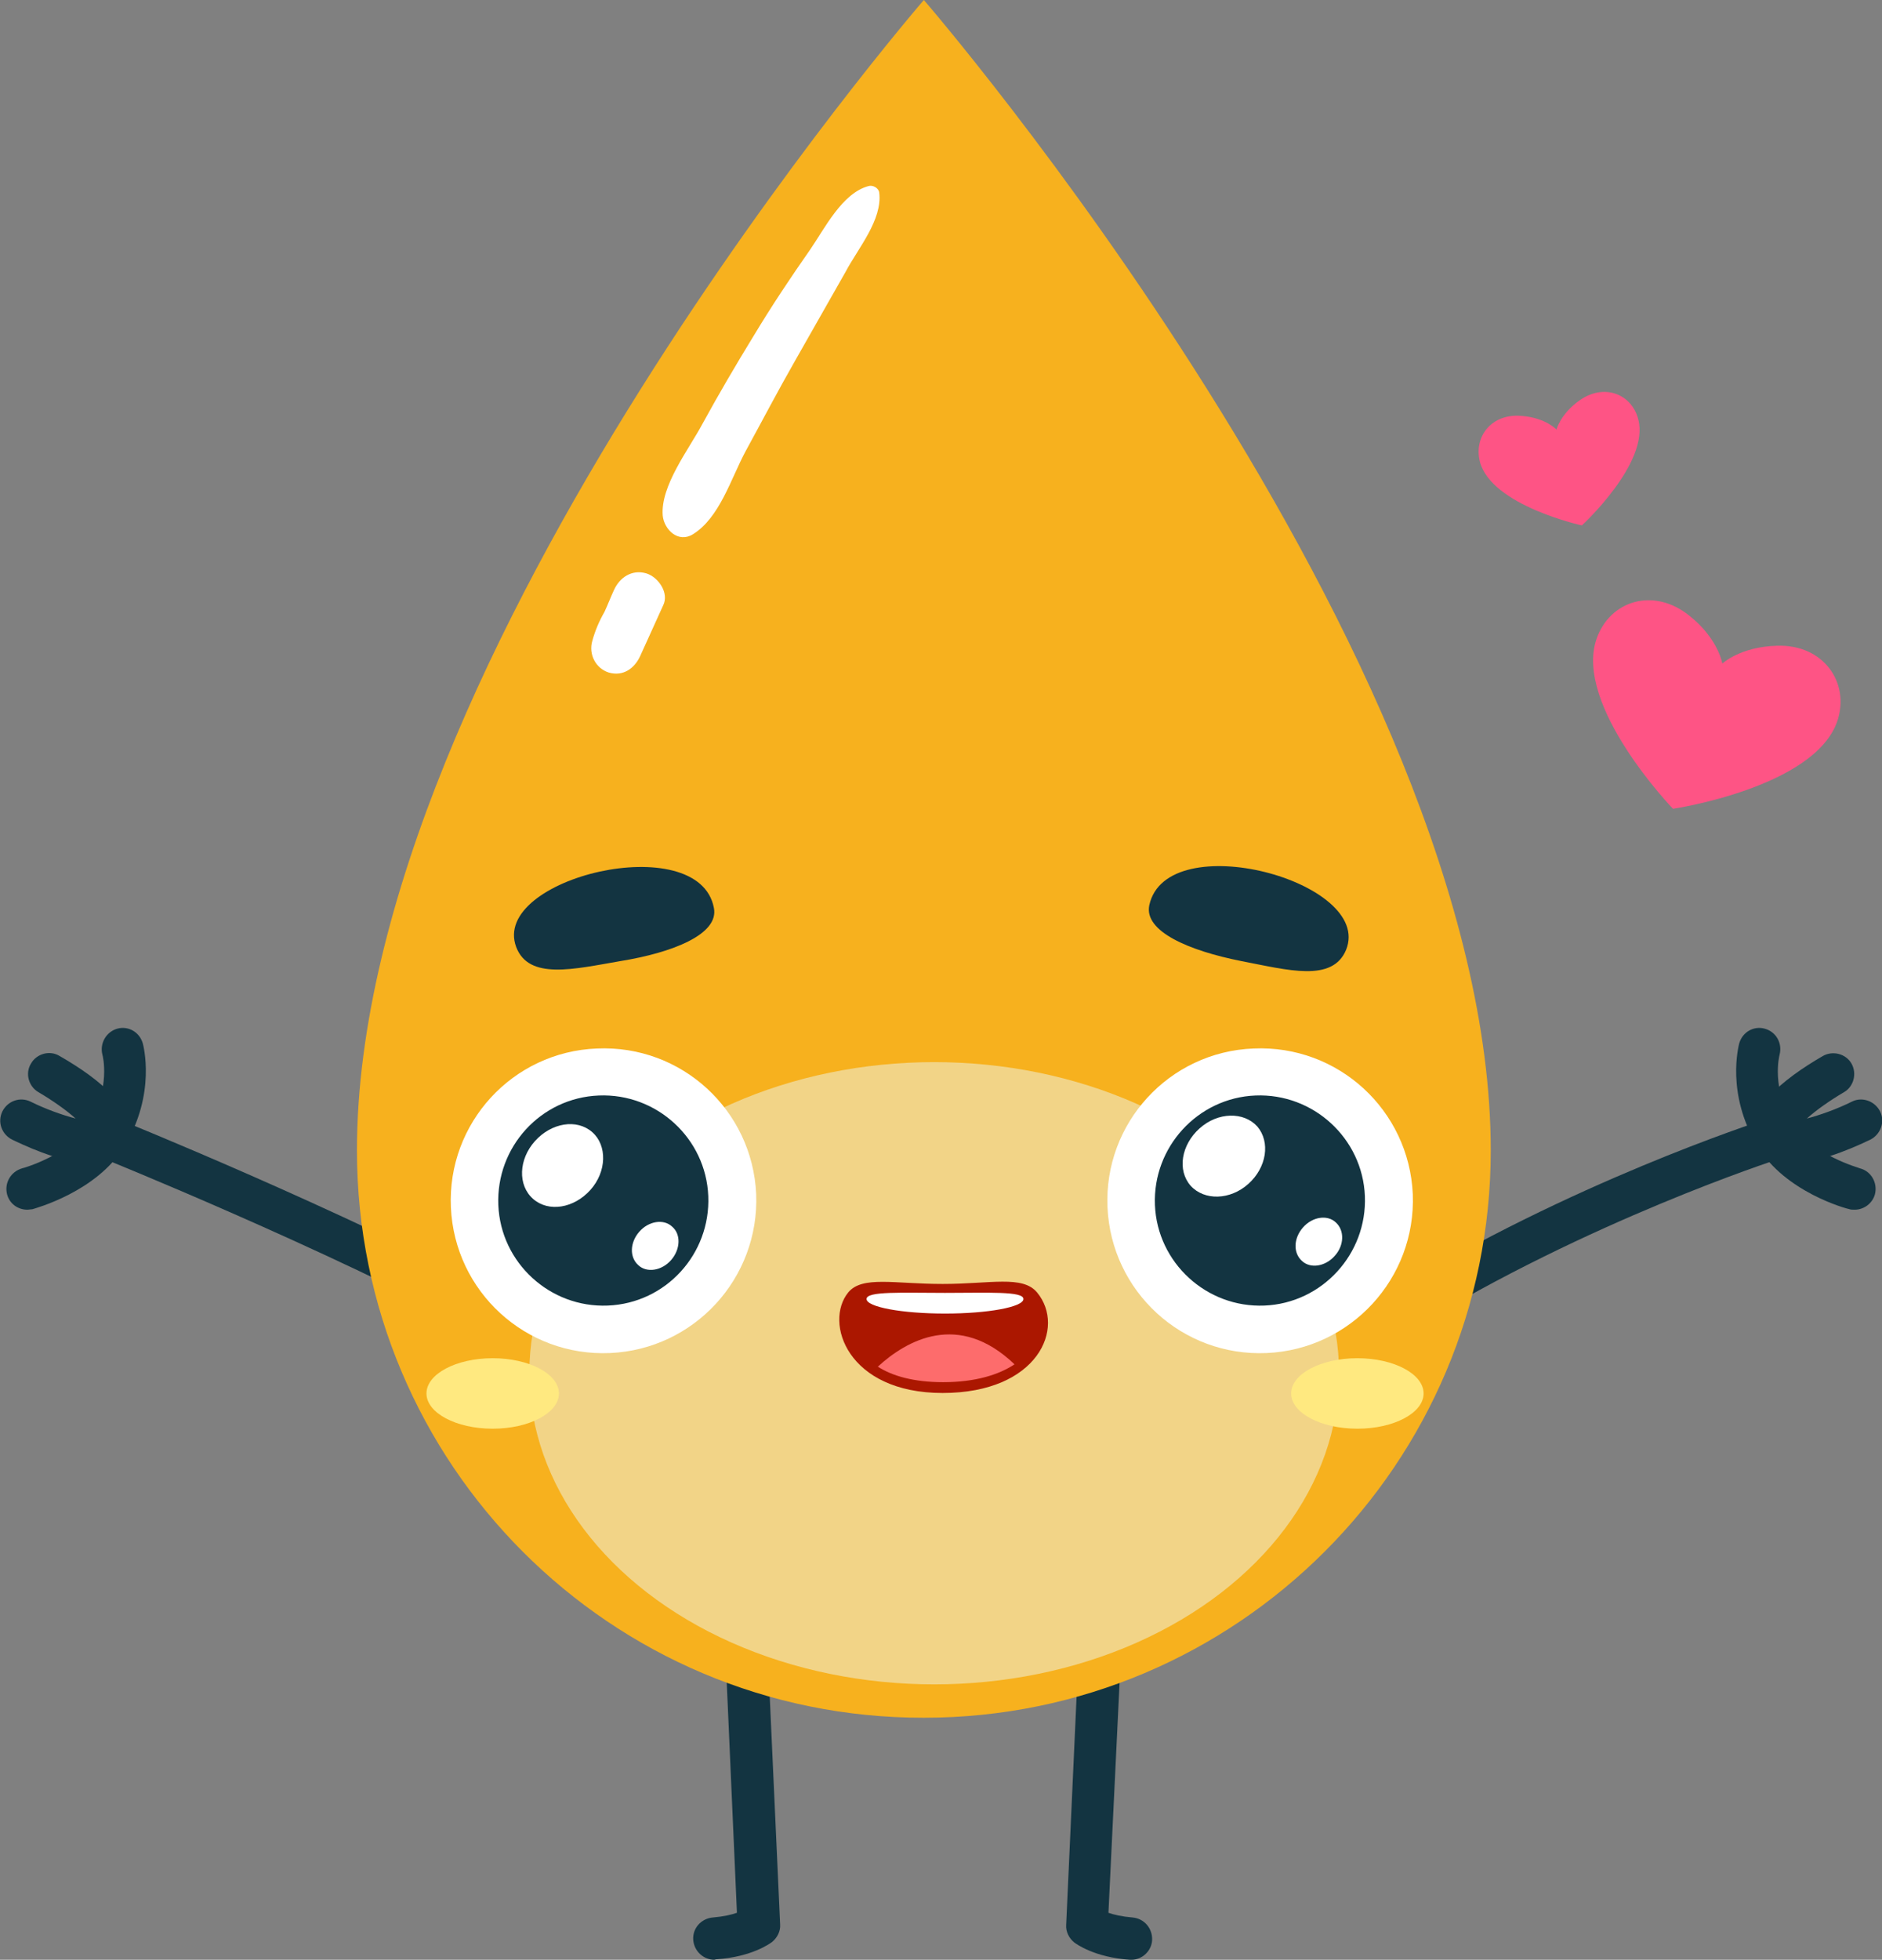 <?xml version="1.0" encoding="utf-8"?>
<!-- Generator: Adobe Illustrator 17.1.0, SVG Export Plug-In . SVG Version: 6.00 Build 0)  -->
<!DOCTYPE svg PUBLIC "-//W3C//DTD SVG 1.1//EN" "http://www.w3.org/Graphics/SVG/1.1/DTD/svg11.dtd">
<svg version="1.1" id="Layer_1" xmlns="http://www.w3.org/2000/svg" xmlns:xlink="http://www.w3.org/1999/xlink" x="0px" y="0px"
	 width="400.7px" height="417px" viewBox="0 0 400.7 417" enable-background="new 0 0 400.7 417" xml:space="preserve">
<rect x="0" y="0" width="400.7" height="417" fill="#808080" stroke="none"/>
<g>
	<g>
		<g>
			<g>
				<path fill="#133441" d="M298.6,283.2c-1.5,0-3-0.8-3.8-2.1c-1.3-2.1-0.6-4.9,1.5-6.1c37.9-23.3,77.8-36.2,79.5-36.8
					c2.3-0.8,4.9,0.5,5.6,2.9c0.8,2.4-0.5,4.9-2.9,5.6c-0.4,0.1-40.6,13.2-77.5,35.9C300.2,283,299.4,283.2,298.6,283.2z"/>
			</g>
		</g>
		<g>
			<g>
				<g>
					<path fill="#133441" d="M394.9,257.4c-0.4,0-0.8,0-1.1-0.1c-0.6-0.1-13.7-3.6-19.6-13.4c-6.8-11.2-4-21.4-3.9-21.9
						c0.7-2.4,3.1-3.8,5.5-3.1c2.4,0.7,3.7,3.1,3.1,5.5c-0.1,0.4-1.8,7.1,2.9,14.8c4,6.6,14.1,9.3,14.2,9.4c2.4,0.6,3.8,3.1,3.2,5.5
						C398.7,256,396.9,257.4,394.9,257.4z"/>
				</g>
			</g>
			<g>
				<g>
					<path fill="#133441" d="M381.5,247.5c-3.3,0-6.1-1.1-7.5-3.9c-3.5-6.9,5.8-14.1,14.1-18.9c2.1-1.2,4.9-0.5,6.1,1.6
						c1.2,2.1,0.5,4.9-1.6,6.1l0,0c-2.9,1.7-5.9,3.8-7.9,5.6c2.7-0.7,6.4-2,9.6-3.6c2.2-1.1,4.9-0.1,6,2.1c1.1,2.2,0.1,4.9-2.1,6
						C392.8,245.1,386.4,247.5,381.5,247.5z"/>
				</g>
			</g>
		</g>
	</g>
	<g>
		<g>
			<g>
				<path fill="#133441" d="M106,284.7c-0.7,0-1.4-0.2-2.1-0.5C68,265,22.4,246.7,22,246.5c-2.3-0.9-3.4-3.5-2.5-5.8
					c0.9-2.3,3.5-3.4,5.8-2.5c0.5,0.2,46.4,18.7,82.8,38c2.2,1.2,3,3.9,1.8,6C109.1,283.8,107.6,284.7,106,284.7z"/>
			</g>
		</g>
		<g>
			<g>
				<g>
					<path fill="#133441" d="M5.8,257.4c-2,0-3.8-1.3-4.3-3.3c-0.6-2.4,0.8-4.8,3.2-5.5c0.1,0,10.2-2.8,14.2-9.4
						c4.7-7.7,3-14.5,2.9-14.8c-0.6-2.4,0.8-4.8,3.1-5.5c2.4-0.7,4.8,0.7,5.5,3.1c0.1,0.4,2.9,10.7-3.9,21.9
						c-5.9,9.7-19,13.2-19.6,13.4C6.6,257.3,6.2,257.4,5.8,257.4z"/>
				</g>
			</g>
			<g>
				<g>
					<path fill="#133441" d="M19.3,247.5c-5,0-11.3-2.4-16.7-5c-2.2-1.1-3.2-3.7-2.1-6c1.1-2.2,3.7-3.2,6-2.1
						c3.2,1.6,6.9,2.9,9.6,3.6c-2-1.8-5-3.9-7.9-5.6c-2.1-1.2-2.9-4-1.6-6.1c1.2-2.1,4-2.9,6.1-1.6c8.4,4.8,17.6,12,14.1,18.9
						C25.3,246.4,22.6,247.5,19.3,247.5z M18.6,240.9L18.6,240.9L18.6,240.9z"/>
				</g>
			</g>
		</g>
	</g>
	<g>
		<g>
			<path fill="#133441" d="M240.9,417c-0.1,0-0.2,0-0.3,0c-7.6-0.5-11.5-3.4-11.9-3.7c-1.1-0.9-1.8-2.3-1.7-3.7l2.4-52.6
				c0.1-2.5,2.3-4.4,4.7-4.3c2.5,0.1,4.4,2.2,4.3,4.7L236,407c1.1,0.4,2.8,0.8,5.1,1c2.5,0.2,4.3,2.3,4.2,4.8
				C245.2,415.1,243.2,417,240.9,417z"/>
		</g>
	</g>
	<g>
		<g>
			<path fill="#133441" d="M152.1,417c-2.3,0-4.3-1.8-4.5-4.2c-0.2-2.5,1.7-4.6,4.2-4.8c2.3-0.2,4-0.6,5.1-1l-2.2-49.7
				c-0.1-2.5,1.8-4.6,4.3-4.7c2.4-0.1,4.6,1.8,4.7,4.3l2.4,52.6c0.1,1.4-0.6,2.8-1.7,3.7c-0.4,0.3-4.3,3.2-11.9,3.7
				C152.3,416.9,152.2,417,152.1,417z"/>
		</g>
	</g>
	<g>
		<g>
			<g>
				<path fill="#F7B11E" d="M317.4,244.8c0,66.7-54.1,120.7-120.7,120.7C130,365.6,76,311.5,76,244.8C76,139.4,196.7,0,196.7,0
					S317.4,139.4,317.4,244.8z"/>
			</g>
		</g>
		<ellipse fill="#F2D487" cx="198.9" cy="292.2" rx="86.2" ry="66.2"/>
		<g>
			<g>
				<g>
					<path fill="#FFFFFF" d="M187.2,41c-0.1-1-1.4-1.7-2.3-1.4c-5.6,1.5-9.3,9-12.4,13.5c-4.2,6-8.2,12-12,18.3
						c-3.8,6.2-7.5,12.5-11,18.9c-2.9,5.4-8.9,13.1-8.4,19.4c0.3,3,3.3,5.9,6.4,4c5.7-3.5,8.1-11.8,11.2-17.6
						c3.5-6.4,6.9-12.9,10.5-19.2c3.6-6.3,7.2-12.7,10.8-19C182.7,52.8,187.9,46.8,187.2,41z"/>
				</g>
			</g>
			<g>
				<g>
					<path fill="#FFFFFF" d="M137.6,122c-3.1-0.9-5.7,0.9-6.9,3.6c-0.7,1.5-1.3,3.1-2,4.6c-1.1,1.9-2,4-2.6,6.2
						c-0.8,2.8,0.7,5.8,3.5,6.7c3.1,0.9,5.5-0.9,6.7-3.5c1.6-3.6,3.3-7.2,4.9-10.8C142.5,126.2,140.2,122.8,137.6,122z"/>
				</g>
			</g>
		</g>
	</g>
	<g>
		<g>
			<path fill="#FE5485" d="M378.4,137.4c-7.9,0.2-11.7,3.8-11.7,3.8s-0.8-5.2-6.9-10.1c-7.7-6.3-17.1-3.3-19.9,4.9
				c-4.8,14.2,16.3,36.1,16.3,36.1s30.2-4.5,35-18.7C393.9,145.3,388.3,137.1,378.4,137.4z"/>
		</g>
	</g>
	<g>
		<g>
			<path fill="#FE5485" d="M336.3,85.2c-4.1,2.9-4.9,6.2-4.9,6.2s-2.3-2.5-7.4-2.9c-6.4-0.6-10.3,4.4-8.9,9.8
				c2.5,9.3,21.7,13.5,21.7,13.5s14.5-13.3,12-22.6C347.4,83.8,341.5,81.5,336.3,85.2z"/>
		</g>
	</g>
	<g>
		<g>
			<g>
				<g>
					<g>
						<g>
							<g>
								<g>
									<g>
										<path fill="#FFFFFF" d="M96,256.9c0.8,17.9,15.9,31.8,33.9,31c17.9-0.8,31.8-15.9,31.1-33.8c-0.8-17.9-15.9-31.8-33.9-31
											C109.1,223.8,95.2,239,96,256.9z"/>
									</g>
								</g>
							</g>
						</g>
					</g>
				</g>
				<g>
					<g>
						<g>
							<path fill="#133441" d="M150.8,254.5c-0.5-12.3-11-21.9-23.3-21.4c-12.4,0.5-21.9,11-21.4,23.3c0.5,12.3,11,21.9,23.3,21.4
								C141.8,277.3,151.3,266.8,150.8,254.5z M125.7,253.2c-3.5,3.9-8.9,4.8-12.2,1.9c-3.3-2.9-3.1-8.4,0.4-12.3
								c3.5-3.9,8.9-4.8,12.2-1.9C129.3,243.7,129.2,249.3,125.7,253.2z M142.9,268.1c-2,2.3-5.2,2.8-7,1.1
								c-1.9-1.7-1.8-4.8,0.2-7.1s5.2-2.8,7-1.1C145,262.6,144.9,265.8,142.9,268.1z"/>
						</g>
					</g>
				</g>
				<g>
					<g>
						<g>
							<path fill="#FFFFFF" d="M235.8,256.9c0.8,17.9,15.9,31.8,33.9,31c17.9-0.8,31.8-15.9,31.1-33.8c-0.8-17.9-15.9-31.8-33.9-31
								C248.9,223.8,235,239,235.8,256.9z"/>
						</g>
					</g>
				</g>
				<g>
					<g>
						<g>
							<path fill="#133441" d="M290.6,254.5c-0.5-12.3-11-21.9-23.3-21.4c-12.3,0.5-21.9,11-21.4,23.3c0.5,12.3,11,21.9,23.3,21.4
								C281.5,277.3,291.1,266.8,290.6,254.5z M265.8,251.9c-3.9,3.5-9.4,3.6-12.3,0.4c-2.9-3.3-2-8.7,1.9-12.2s9.4-3.6,12.3-0.4
								C270.5,243,269.7,248.4,265.8,251.9z M284.2,267.2c-2,2.3-5.2,2.8-7,1.1c-1.9-1.7-1.8-4.8,0.2-7.1c2-2.3,5.2-2.8,7-1.1
								C286.3,261.8,286.2,265,284.2,267.2z"/>
						</g>
					</g>
				</g>
			</g>
			<g>
				<g>
					<g>
						<path fill="#133441" d="M244.7,192.6c-1.2,5.6,8.5,9.7,19.6,11.9c9.9,1.9,19.4,4.6,22.3-2.4
							C292.5,187.5,248.4,175.7,244.7,192.6z"/>
					</g>
				</g>
				<g>
					<g>
						<path fill="#133441" d="M109.9,201.5c2.7,7.1,12.3,4.7,22.2,3c11.1-1.8,21-5.7,19.9-11.3C148.8,176.2,104.4,186.8,109.9,201.5
							z"/>
					</g>
				</g>
			</g>
			<g>
				<g>
					<g>
						<ellipse fill="#FFE980" cx="289" cy="296.5" rx="14.1" ry="7.5"/>
					</g>
				</g>
				<g>
					<g>
						<ellipse fill="#FFE980" cx="104.9" cy="296.5" rx="14.1" ry="7.5"/>
					</g>
				</g>
			</g>
		</g>
		<g>
			<g>
				<g>
					<path fill="#AB1700" d="M220.8,275c6.2,7.5,0.2,21.4-20.1,21.4c-20.3,0-25.3-15-20.1-21.4c3-3.6,9.8-1.8,20.1-1.8
						C210.9,273.2,217.7,271.3,220.8,275z"/>
				</g>
			</g>
			<g>
				<g>
					<path fill="#FFFFFF" d="M217.9,276.4c0,1.7-7.5,3.1-16.7,3.1c-9.2,0-16.7-1.4-16.7-3.1s7.5-1.3,16.7-1.3
						C210.4,275.1,217.9,274.7,217.9,276.4z"/>
				</g>
			</g>
			<g>
				<g>
					<path fill="#FD6C6C" d="M186.9,290.8c3.1,2,7.7,3.3,13.9,3.3c6.9,0,11.9-1.6,15.2-3.8C204.1,278.9,193,285.2,186.9,290.8z"/>
				</g>
			</g>
		</g>
	</g>
</g>
</svg>
